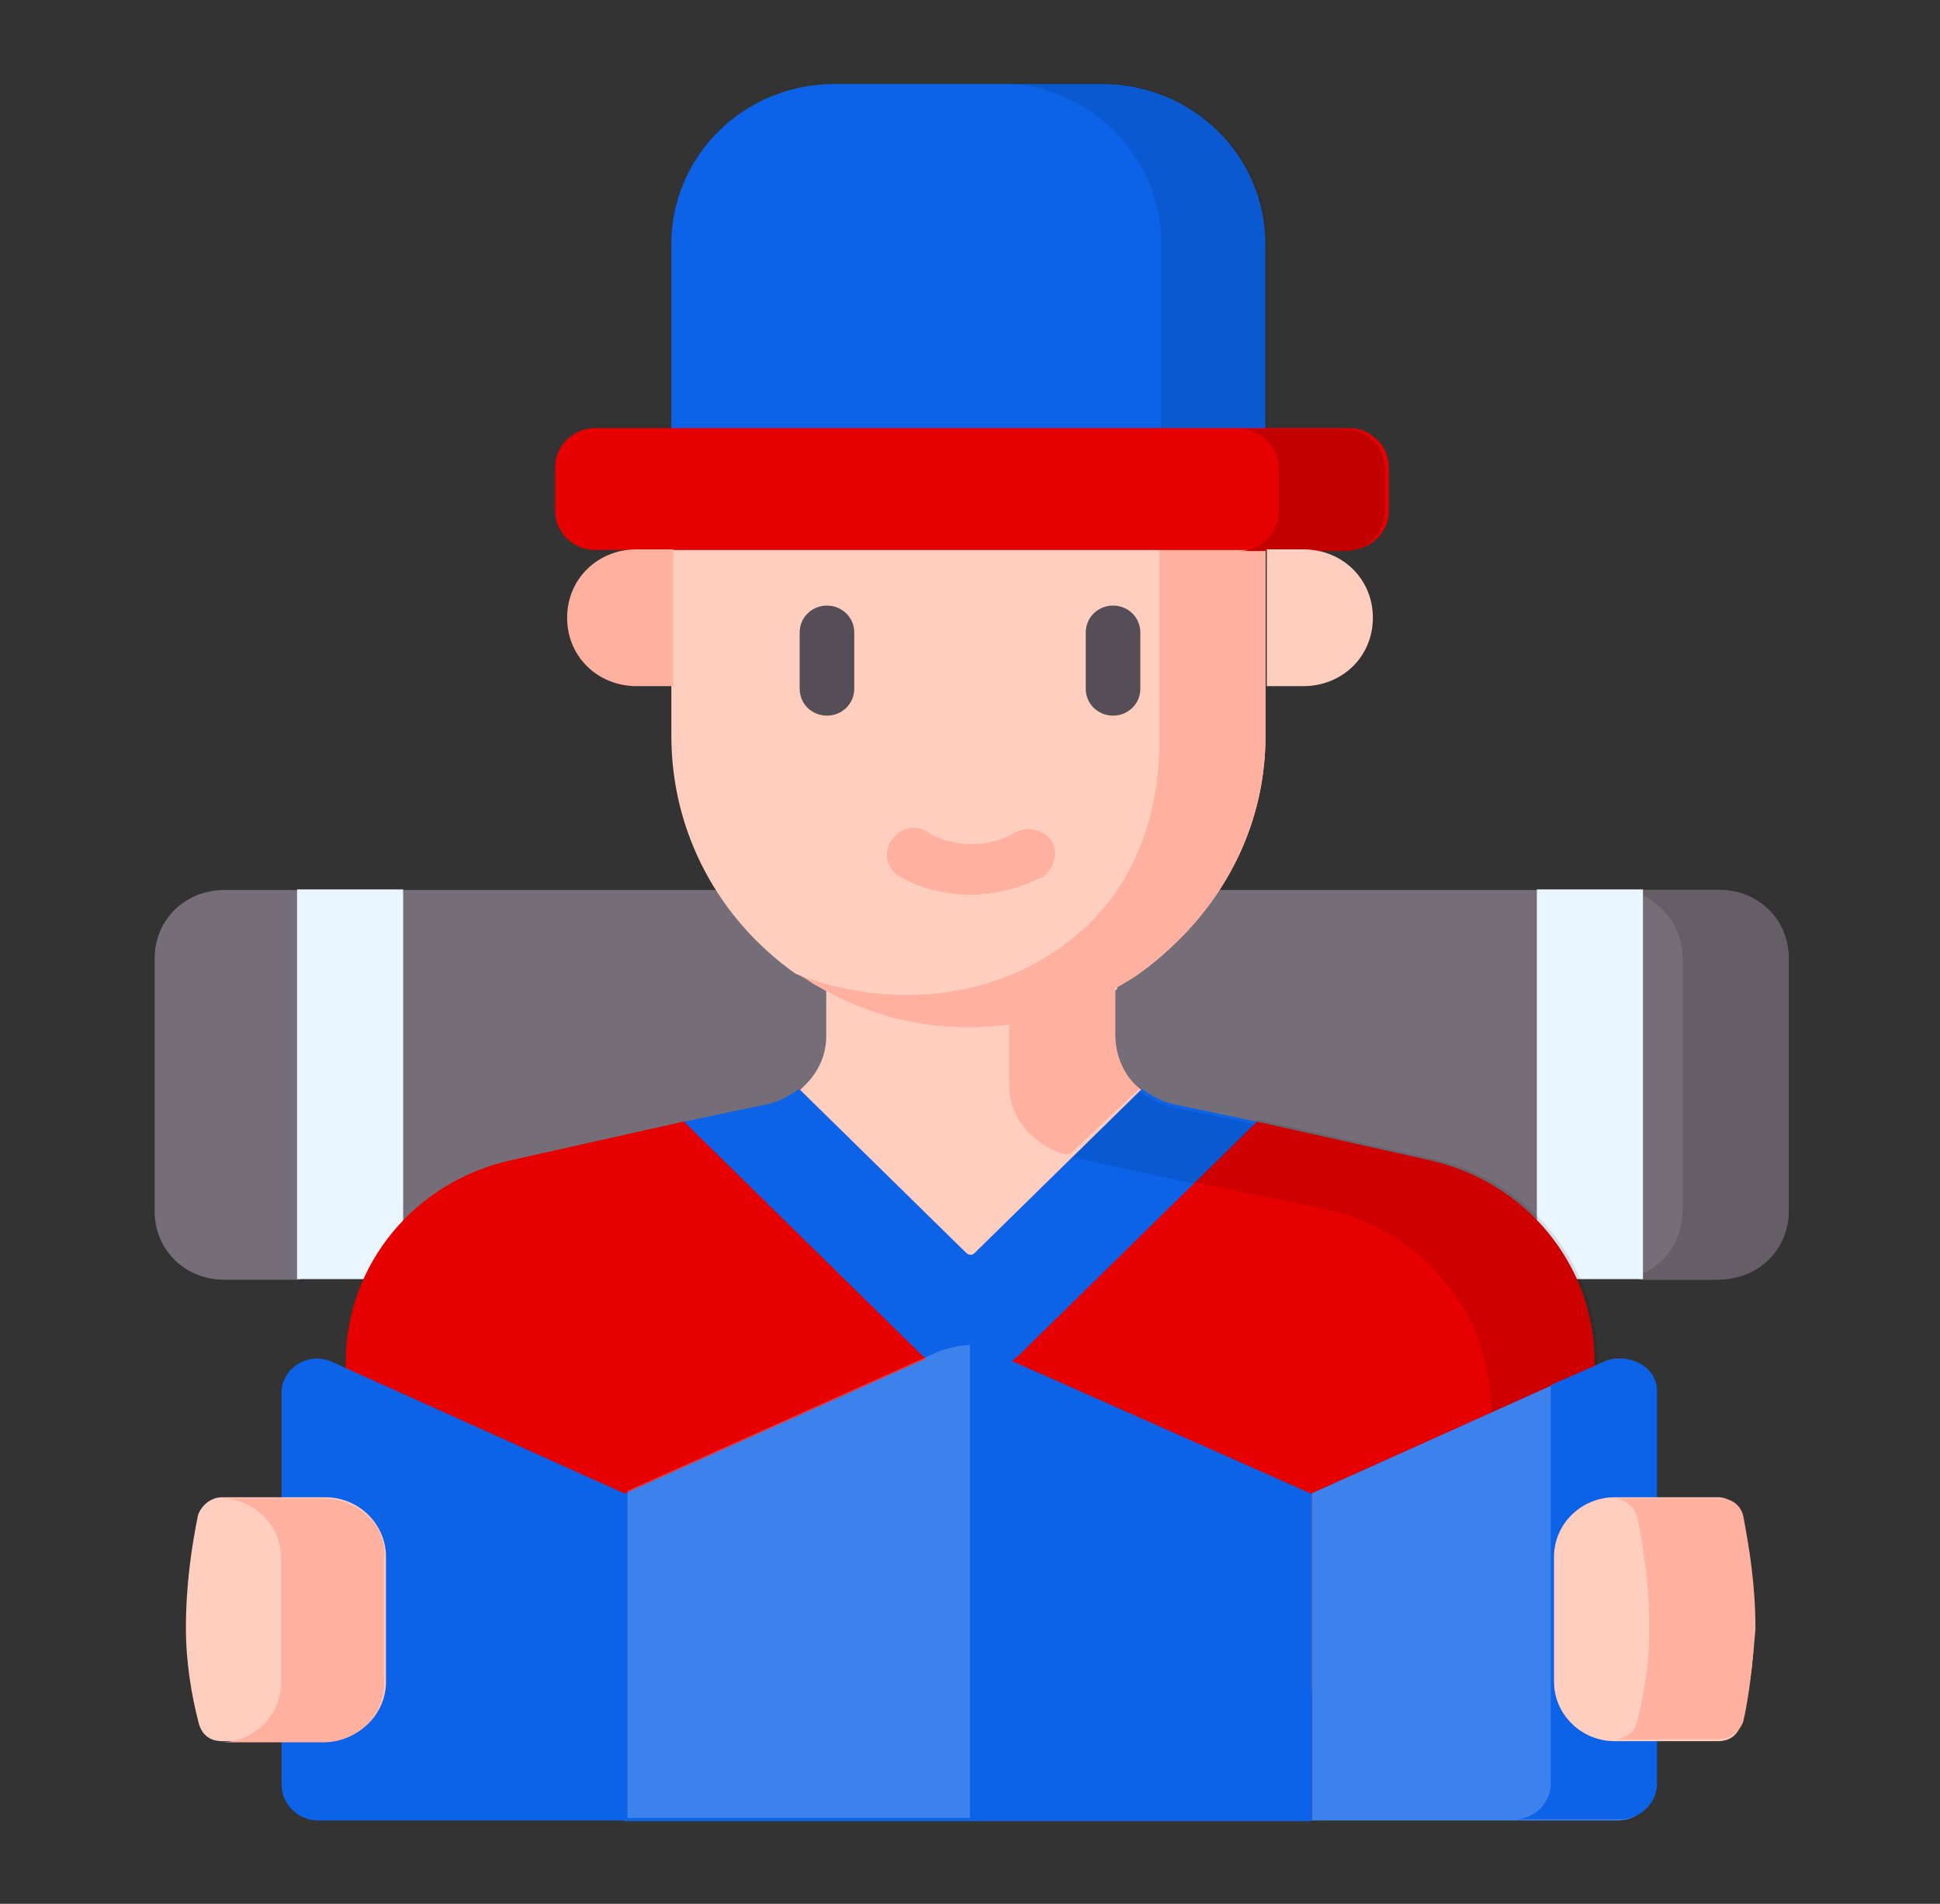<svg width="54" height="53" viewBox="0 0 54 53" fill="none" xmlns="http://www.w3.org/2000/svg">
<rect x="0" y="0" width="54" height="53" fill="#333333" stroke="none"/>
<path d="M47.758 35.627H45.649L44.215 34.219L42.78 35.627H11.224L9.79 34.219L8.355 35.627H6.246C5.149 35.627 4.305 34.799 4.305 33.722V26.683C4.305 25.606 5.149 24.778 6.246 24.778H8.355L9.79 26.186L11.224 24.778H42.78L44.383 26.186L45.733 24.778H47.843C48.94 24.778 49.783 25.606 49.783 26.683V33.722C49.783 34.716 48.855 35.627 47.758 35.627Z" fill="#756E78"/>
<path d="M45.74 24.937C46.415 25.268 46.837 25.931 46.837 26.676V33.715C46.837 34.461 46.415 35.123 45.74 35.454V35.62H47.849C48.946 35.62 49.79 34.792 49.79 33.715V26.676C49.79 25.6 48.946 24.771 47.849 24.771H45.74V24.937Z" fill="#665E66"/>
<path d="M45.731 35.609H42.778V24.761H45.731V35.609Z" fill="#EAF6FF"/>
<path d="M11.222 35.609H8.269V24.761H11.222V35.609Z" fill="#EAF6FF"/>
<path d="M22.28 30.304C22.027 30.469 21.774 32.043 21.437 32.126L19.074 31.215L14.265 32.291C11.565 32.871 9.624 35.19 9.624 37.922V47.115H44.387V37.922C44.387 35.19 42.446 32.871 39.746 32.291L34.937 31.215L32.574 32.126C32.237 32.043 31.983 30.469 31.73 30.304H22.28Z" fill="#E60000"/>
<path d="M32.617 30.756C32.279 30.673 32.026 30.508 31.773 30.342C31.351 30.011 29.664 29.431 29.664 28.852L31.098 27.527V23.055H22.998V28.852C22.998 29.762 22.323 30.508 21.479 30.756L27.048 36.47L32.617 30.756Z" fill="#FFCEBF"/>
<path d="M31.72 30.303C31.298 29.972 31.045 29.392 31.045 28.812V23.016L28.091 24.423V30.22C28.091 31.131 28.766 31.877 29.61 32.125H29.779" fill="#FFB09E"/>
<g opacity="0.1">
<path d="M33.243 32.913L36.872 33.658C39.572 34.238 41.512 36.557 41.512 39.289V46.991H44.465V37.882C44.465 35.149 42.525 32.83 39.825 32.25L35.015 31.174L33.243 32.913Z" fill="black"/>
</g>
<path d="M35.225 14.19V20.484C35.225 22.72 34.297 24.708 32.778 26.198C32.272 26.695 31.681 27.192 31.006 27.523C30.584 27.772 30.162 26.529 29.656 26.695C29.15 26.861 28.643 28.434 28.053 28.517C27.715 28.6 27.293 28.6 26.956 28.6C25.437 28.6 24.003 28.186 22.737 27.44C22.568 27.358 22.4 27.192 22.146 27.109C20.037 25.619 18.687 23.217 18.687 20.484V14.19H35.225Z" fill="#FFCEBF"/>
<path d="M35.225 14.19V20.484C35.225 22.72 34.297 24.708 32.778 26.198C31.259 27.689 29.234 28.6 26.956 28.6C25.437 28.6 24.003 28.186 22.737 27.44C22.568 27.358 22.4 27.192 22.146 27.109C25.1 28.269 28.306 27.689 30.331 25.701C32.356 23.714 32.272 20.981 32.272 20.484V14.19H35.225Z" fill="#FFB09E"/>
<path d="M35.223 11.944H18.686V6.81C18.686 4.325 20.711 2.338 23.242 2.338H30.667C33.198 2.338 35.223 4.325 35.223 6.81V11.944Z" fill="#0C63E7"/>
<g opacity="0.1">
<path d="M30.715 2.318H27.762C30.294 2.318 32.319 4.306 32.319 6.79V11.925H35.272V6.79C35.272 4.306 33.247 2.318 30.715 2.318Z" fill="black"/>
</g>
<path d="M16.55 15.312H37.559C38.15 15.312 38.656 14.815 38.656 14.236V12.994C38.656 12.414 38.15 11.917 37.559 11.917H16.55C15.96 11.917 15.453 12.414 15.453 12.994V14.236C15.453 14.815 15.96 15.312 16.55 15.312Z" fill="#E60000"/>
<path d="M37.45 11.944H34.497C35.087 11.944 35.594 12.441 35.594 13.021V14.263C35.594 14.843 35.087 15.34 34.497 15.34H37.45C38.041 15.34 38.547 14.843 38.547 14.263V13.021C38.547 12.441 38.041 11.944 37.45 11.944Z" fill="#C20000"/>
<path d="M23.018 19.923C22.596 19.923 22.259 19.592 22.259 19.178V17.605C22.259 17.191 22.596 16.859 23.018 16.859C23.44 16.859 23.778 17.191 23.778 17.605V19.178C23.778 19.592 23.44 19.923 23.018 19.923Z" fill="#554E56"/>
<path d="M30.982 19.923C30.56 19.923 30.222 19.592 30.222 19.178V17.605C30.222 17.191 30.56 16.859 30.982 16.859C31.403 16.859 31.741 17.191 31.741 17.605V19.178C31.741 19.592 31.403 19.923 30.982 19.923Z" fill="#554E56"/>
<path d="M27.001 24.905C26.157 24.905 25.482 24.657 25.06 24.409C24.723 24.243 24.554 23.746 24.807 23.415C24.976 23.084 25.482 22.918 25.82 23.166C26.073 23.332 26.495 23.498 27.001 23.498C27.591 23.498 28.013 23.332 28.266 23.166C28.604 23.001 29.026 23.084 29.279 23.415C29.448 23.746 29.363 24.16 29.026 24.409C28.52 24.657 27.845 24.905 27.001 24.905Z" fill="#FFB09E"/>
<path d="M36.273 19.102H35.261V15.293H36.273C37.37 15.293 38.214 16.121 38.214 17.198C38.214 18.274 37.37 19.102 36.273 19.102Z" fill="#FFCEBF"/>
<path d="M17.727 19.102H18.739V15.293H17.727C16.63 15.293 15.786 16.121 15.786 17.198C15.786 18.274 16.63 19.102 17.727 19.102Z" fill="#FFB09E"/>
<path d="M34.987 31.228L32.624 30.731C32.287 30.649 32.034 30.483 31.781 30.317L27.14 34.872C27.056 34.955 26.971 34.955 26.887 34.872L22.246 30.317C21.993 30.483 21.74 30.649 21.403 30.731L19.04 31.228L25.621 37.688C26.381 38.433 27.646 38.433 28.406 37.688L34.987 31.228Z" fill="#0C63E7"/>
<g opacity="0.1">
<path d="M29.87 32.215L33.245 32.961L34.932 31.305L32.57 30.808C32.232 30.725 31.979 30.559 31.726 30.394L29.87 32.215Z" fill="black"/>
</g>
<path d="M8.851 50.681C8.344 50.681 7.838 50.267 7.838 49.687V38.756C7.838 38.093 8.598 37.596 9.273 37.928L17.372 41.572V50.681H8.851Z" fill="#0C63E7"/>
<path d="M36.514 41.591V50.7H17.361V41.591L26.052 37.699C26.305 37.616 26.642 37.533 26.895 37.533C27.148 37.533 27.486 37.616 27.739 37.699L36.514 41.591Z" fill="#0C63E7"/>
<path d="M36.517 50.681V41.572L44.617 37.928C45.292 37.596 46.051 38.093 46.051 38.756V49.687C46.051 50.184 45.63 50.681 45.039 50.681H36.517Z" fill="#0C63E7"/>
<g opacity="0.2">
<path d="M36.517 50.681V41.572L44.617 37.928C45.292 37.596 46.051 38.093 46.051 38.756V49.687C46.051 50.184 45.63 50.681 45.039 50.681H36.517Z" fill="white"/>
</g>
<path d="M44.688 37.895L43.169 38.558C43.169 38.64 43.169 38.641 43.169 38.723V49.654C43.169 50.151 42.748 50.648 42.157 50.648H45.11C45.616 50.648 46.123 50.234 46.123 49.654V38.723C46.123 38.061 45.363 37.647 44.688 37.895Z" fill="#0C63E7"/>
<g opacity="0.2">
<path d="M27 37.443V50.611H17.466V41.501L26.156 37.609C26.409 37.526 26.747 37.443 27 37.443Z" fill="white"/>
</g>
<path d="M47.813 48.473H44.944C44.016 48.473 43.256 47.728 43.256 46.817V43.339C43.256 42.428 44.016 41.683 44.944 41.683H47.813C48.15 41.683 48.403 41.931 48.488 42.179C48.656 43.008 48.825 44.084 48.825 45.326C48.825 46.32 48.656 47.231 48.488 47.894C48.403 48.308 48.15 48.473 47.813 48.473Z" fill="#FFCEBF"/>
<path d="M48.525 42.209C48.441 41.877 48.188 41.712 47.85 41.712H44.982C44.982 41.712 44.982 41.712 44.897 41.712C45.235 41.712 45.488 41.96 45.572 42.209C45.741 43.037 45.91 44.114 45.91 45.356C45.91 46.349 45.741 47.26 45.572 47.923C45.488 48.254 45.235 48.42 44.897 48.42C44.897 48.42 44.897 48.42 44.982 48.42H47.85C48.188 48.42 48.441 48.171 48.525 47.923C48.694 47.178 48.779 46.349 48.863 45.356C48.863 44.114 48.694 43.12 48.525 42.209Z" fill="#FFB09E"/>
<path d="M6.187 48.473H9.056C9.984 48.473 10.744 47.728 10.744 46.817V43.339C10.744 42.428 9.984 41.683 9.056 41.683H6.187C5.85 41.683 5.597 41.931 5.512 42.179C5.344 43.008 5.175 44.084 5.175 45.326C5.175 46.32 5.344 47.231 5.512 47.894C5.597 48.308 5.85 48.473 6.187 48.473Z" fill="#FFCEBF"/>
<path d="M9.006 41.714H6.137C7.065 41.714 7.825 42.459 7.825 43.37V46.848C7.825 47.759 7.065 48.505 6.137 48.505H9.006C9.934 48.505 10.694 47.759 10.694 46.848V43.37C10.778 42.459 9.934 41.714 9.006 41.714Z" fill="#FFB09E"/>
</svg>
